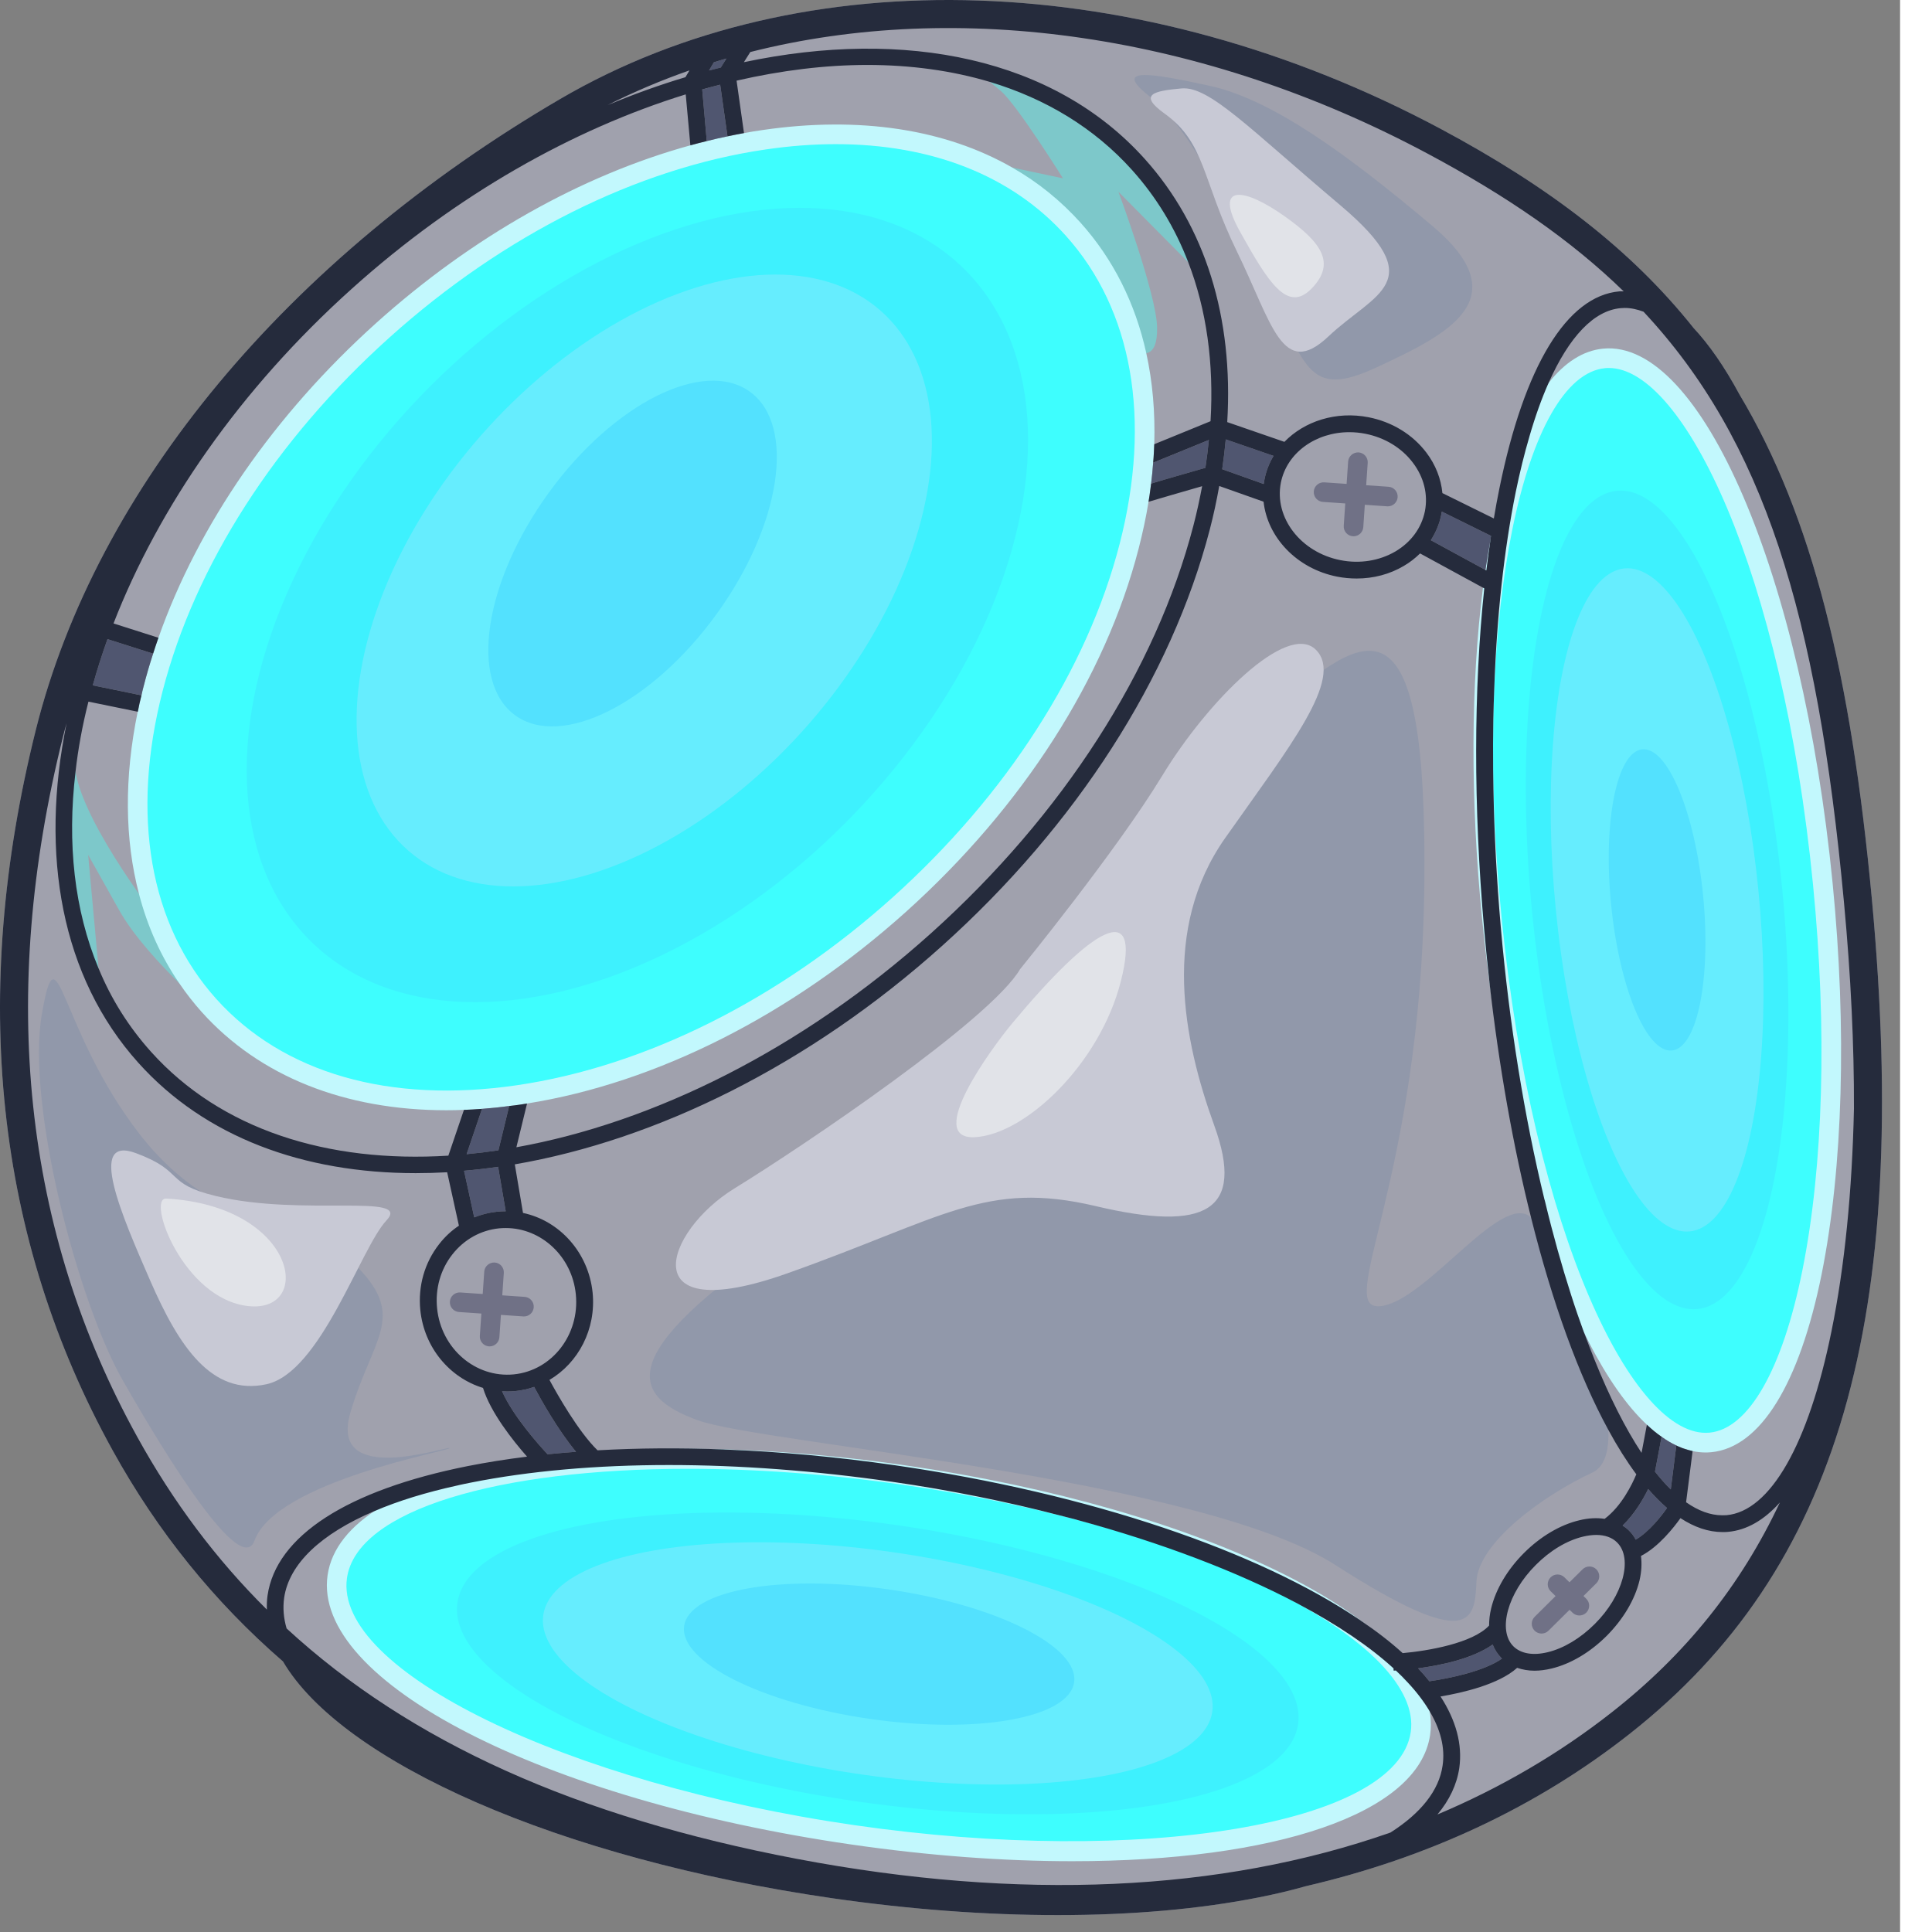 <ns0:svg xmlns:ns0="http://www.w3.org/2000/svg" version="1.1" id="Layer_1" x="0px" y="0px" width="256" height="256" viewBox="0 0 192.426 195.66" style="enable-background:new 0 0 192.426 195.66;" xml:space="preserve" preserveAspectRatio="xMinYMin meet">
<ns0:rect x="0" y="0" width="192.426" height="195.66" fill="#808080" stroke="none"/>
<ns0:style type="text/css">
	.st0{fill:#A0A1AD;}
	.st1{fill:#9198AA;}
	.st2{fill:#C8C9D5;}
	.st3{fill:#7DC8CA;}
	.st4{fill:#E1E3E8;}
	.st5{fill:#3EFEFE;}
	.st6{fill:#3EF1FE;}
	.st7{fill:#66EDFE;}
	.st8{fill:#53E1FE;}
	.st9{fill:#C2F8FD;}
	.st10{fill:#707186;}
	.st11{fill:#505670;}
	.st12{fill:#252B3C;}
</ns0:style>
<ns0:g>
	<ns0:path class="st0" d="M165.036,175.598c-9.4,7.4-20.44,12.56-32.82,15.43c-1.47,0.42-3.03,0.79-4.7,1.12   c-6.03,1.2-12.94,1.8-20.38,1.8c-7.24,0-14.98-0.57-22.87-1.71c-27.76-4.02-49.63-13.8-55.61-23.98   c-6.96-6.03-12.69-13.13-17.23-21.34c-11.9-21.53-14.52-46.1-7.79-73.03c6.11-24.43,25.46-47.71,53.09-63.86   c24.62-14.39,58.8-13.22,89.21,3.04c10.93,5.85,19.24,12.19,25.58,20.15c1.58,1.69,3.14,3.94,4.64,6.72   c7.39,12.35,11.3,28.4,13.42,51.18C193.516,133.698,186.186,158.958,165.036,175.598z" />
	<ns0:g>
		<ns0:path class="st1" d="M155.31,123.594c-2.723-3.745-10.723,8.17-15.489,8.681c-4.766,0.511,4.085-12.596,4.426-42.553    c0.34-29.957-5.617-26.213-15.149-17.872c0,0-1.872,0.511-2.383,1.362s-5.957,10.553-10.723,19.915s-17.872,19.745-36.085,32    s-15.83,16.34-9.191,18.723c6.638,2.383,50.723,5.787,64.511,14.638s14.128,5.617,14.298,1.702    c0.17-3.915,6.638-8.681,11.745-11.064S158.033,127.339,155.31,123.594z" />
		<ns0:path class="st1" d="M35.48,143.083c2.213-7.574,5.702-9.617,0.766-14.723s-13.957-2.979-22.128-13.532    c-8.17-10.553-8.255-21.362-9.872-12.17c-1.617,9.191,3.66,29.191,8.17,37.106c4.511,7.915,12,20,13.362,16.255    c2.186-6.012,19.915-9.106,19.745-9.362C45.352,146.402,33.267,150.658,35.48,143.083z" />
	</ns0:g>
	<ns0:g>
		<ns0:path class="st2" d="M21.863,121.126c-5.277-1.277-3.064-2.468-8.085-4.34s-1.447,6.298,1.447,12.936    c2.894,6.638,6.213,11.66,11.745,10.468s9.532-13.787,12.17-16.596S30.555,123.229,21.863,121.126z" />
		<ns0:path class="st2" d="M133.267,65.807c-2.894-2.894-10.979,5.192-15.574,12.766c-4.596,7.574-14.383,19.574-14.383,19.574    c-2.979,5.106-21.872,17.872-28.936,22.213c-7.064,4.34-10.468,14.213,5.362,8.596c15.83-5.617,20.085-9.447,31.234-6.808    s15.149,0.511,12-8.17s-5.362-19.915,1.106-29.106C130.544,75.679,136.161,68.7,133.267,65.807z" />
	</ns0:g>
	<ns0:g>
		<ns0:path class="st3" d="M7.549,77.053C7.611,76.518,7.65,76.19,7.65,76.19C7.583,76.455,7.553,76.745,7.549,77.053z" />
		<ns0:path class="st3" d="M21.437,102.317c-2.128-2.213-5.702-9.532-5.702-9.532S7.483,82.184,7.549,77.053    c-0.216,1.871-0.722,6.409-0.92,9.519c-0.255,4,3.575,13.957,3.575,13.957L8.927,86.573c0,0,0,0,3.149,5.617    c2.873,5.125,10.472,11.437,11.785,12.506C23.554,104.434,22.864,103.801,21.437,102.317z" />
		<ns0:path class="st3" d="M23.86,104.696c0.15,0.129,0.215,0.174,0.215,0.174S23.986,104.799,23.86,104.696z" />
		<ns0:path class="st3" d="M122.459,28.7c0,0-3.489-7.489-3.745-7.66c-0.255-0.17-3.42-4.385-3.574-5.362    c-0.154-0.976-5.702-4-6.809-4.511c-1.106-0.511-8.34-3.574-8.681-3.574s0.085,0.255,1.702,1.617    c1.617,1.362,6.298,8.851,6.298,8.851l-7.234-1.532c0,0,5.617,3.574,6.553,4.255c0.936,0.681,5.617,6.553,5.617,6.553l2.894,8.34    c0,0,1.787,0.851,1.702-2.553s-3.915-13.702-3.915-13.702L122.459,28.7z" />
	</ns0:g>
	<ns0:g>
		<ns0:path class="st4" d="M102.544,103.594c-2.128,2.553-8.936,11.83-3.83,11.574s12.681-7.404,14.808-15.83    C115.65,90.913,110.645,93.872,102.544,103.594z" />
		<ns0:path class="st4" d="M16.841,121.381c-2.041-0.118,1.702,10.213,8.34,10.894S30.033,122.147,16.841,121.381z" />
	</ns0:g>
	<ns0:g>
		
			<ns0:ellipse transform="matrix(0.143 -0.99 0.99 0.143 -89.617 231.668)" class="st5" cx="89.005" cy="167.598" rx="18.401" ry="55.42" />
		
			<ns0:ellipse transform="matrix(0.995 -0.098 0.098 0.995 -8.114 16.852)" class="st5" cx="167.836" cy="91.189" rx="16.849" ry="55.156" />
		
			<ns0:ellipse transform="matrix(0.744 -0.668 0.668 0.744 -25.157 59.405)" class="st5" cx="64.93" cy="62.525" rx="58.821" ry="39.114" />
	</ns0:g>
	<ns0:g>
		
			<ns0:ellipse transform="matrix(0.995 -0.098 0.098 0.995 -8.114 16.852)" class="st6" cx="167.836" cy="91.189" rx="12.721" ry="41.643" />
		
			<ns0:ellipse transform="matrix(0.143 -0.99 0.99 0.143 -90.664 232.338)" class="st6" cx="88.869" cy="168.537" rx="14.132" ry="43" />
		
			<ns0:ellipse transform="matrix(0.693 -0.721 0.721 0.693 -24.381 65.326)" class="st6" cx="64.546" cy="61.303" rx="47.471" ry="30.49" />
	</ns0:g>
	<ns0:g>
		
			<ns0:ellipse transform="matrix(0.995 -0.098 0.098 0.995 -8.114 16.852)" class="st7" cx="167.836" cy="91.189" rx="10.307" ry="33.741" />
		
			<ns0:ellipse transform="matrix(0.143 -0.99 0.99 0.143 -90.664 232.338)" class="st7" cx="88.869" cy="168.537" rx="11.362" ry="34.22" />
		
			<ns0:ellipse transform="matrix(0.658 -0.753 0.753 0.658 -21.974 69.221)" class="st7" cx="65.248" cy="58.811" rx="36.326" ry="22.115" />
	</ns0:g>
	<ns0:g>
		
			<ns0:ellipse transform="matrix(0.995 -0.098 0.098 0.995 -8.114 16.852)" class="st8" cx="167.836" cy="91.189" rx="4.682" ry="15.327" />
		
			<ns0:ellipse transform="matrix(0.143 -0.99 0.99 0.143 -89.617 231.668)" class="st8" cx="89.005" cy="167.598" rx="6.623" ry="19.946" />
		
			<ns0:ellipse transform="matrix(0.587 -0.809 0.809 0.587 -18.921 75.011)" class="st8" cx="64.105" cy="56.062" rx="20.252" ry="10.492" />
	</ns0:g>
	<ns0:g>
		<ns0:g>
			<ns0:path class="st9" d="M108.601,188.491c-6.904,0-14.46-0.545-22.376-1.691c-31.306-4.534-54.608-16.517-53.049-27.279     c1.56-10.762,27.304-15.645,58.608-11.105c14.753,2.136,28.359,6.059,38.313,11.045c10.274,5.146,15.508,10.912,14.736,16.233     C143.668,183.733,128.999,188.491,108.601,188.491z M69.663,148.751c-19.188,0-33.524,4.157-34.523,11.055     c-1.353,9.339,22.172,20.802,51.37,25.031c29.196,4.228,55.007-0.089,56.361-9.429c0.629-4.343-4.351-9.51-13.662-14.174     c-9.769-4.894-23.16-8.749-37.708-10.856C83.863,149.272,76.459,148.751,69.663,148.751z" />
		</ns0:g>
		<ns0:g>
			<ns0:path class="st9" d="M185.596,89.448c-3.08-31.34-13.33-55.11-23.25-54.14c-2.02,0.2-3.88,1.39-5.52,3.48     c-2.38,3.04-4.31,7.97-5.63,14.56c-0.08,0.41-0.16,0.82-0.24,1.23c0,0.03-0.01,0.06-0.01,0.08c-0.19,0.99-0.35,2.01-0.51,3.06     c-0.08,0.59-0.17,1.19-0.25,1.8c-1.24,9.72-1.29,21.34-0.1,33.42c0.22,2.19,0.47,4.35,0.75,6.47v0.04     c1.37,10.18,3.49,19.37,6.07,26.9c0,0.01,0.01,0.02,0.01,0.03c1.09,3.17,2.27,6.04,3.5,8.57c0.01,0.02,0.01,0.03,0.02,0.04     c0.17,0.34,0.33,0.67,0.5,1c1.85,3.58,3.82,6.4,5.85,8.3c0.5,0.47,0.99,0.88,1.49,1.22c0.49,0.35,0.99,0.65,1.49,0.88     c0.14,0.07,0.27,0.13,0.41,0.18c0.13,0.06,0.26,0.11,0.4,0.15c0.14,0.05,0.28,0.09,0.42,0.13c0.14,0.04,0.28,0.08,0.42,0.11     c0.44,0.09,0.88,0.14,1.32,0.14c0.2,0,0.4-0.01,0.59-0.03c4.95-0.49,8.91-6.89,11.16-18.04     C186.646,118.258,187.046,104.198,185.596,89.448z M152.056,92.738c-0.5-5.05-0.77-10.01-0.84-14.79     c-0.02-1.74-0.01-3.45,0.02-5.13c0.01-0.53,0.02-1.06,0.04-1.59c0.01-0.47,0.03-0.93,0.05-1.39c0.24-5.88,0.85-11.32,1.81-16.1     c2.03-10.07,5.45-16.07,9.4-16.45c0.14-0.02,0.27-0.02,0.4-0.02c3.79,0,8.18,5.17,12.02,14.3c3.83,9.14,7.1,22.23,8.66,38.07     c1.43,14.57,1.05,28.42-1.08,39c-2.02,10.07-5.45,16.07-9.4,16.45C165.496,145.828,155.226,124.988,152.056,92.738z" />
		</ns0:g>
		<ns0:g>
			<ns0:path class="st9" d="M116.086,35.758c-1.11-5.05-3.35-9.52-6.66-13.21c-2-2.22-4.3-4.09-6.9-5.57c0-0.01-0.01-0.01-0.01-0.01     c-6.79-3.89-15.48-5.23-25.28-3.8c-0.63,0.09-1.26,0.19-1.89,0.31c-0.55,0.1-1.11,0.21-1.67,0.33c-0.7,0.14-1.4,0.3-2.1,0.48     c-0.55,0.13-1.11,0.28-1.66,0.43c-11.04,3.04-22.1,9.27-31.79,17.97c-10.35,9.3-18.06,20.47-22.08,31.9     c-0.19,0.54-0.37,1.07-0.54,1.61c-0.36,1.1-0.68,2.2-0.96,3.3c-0.08,0.31-0.16,0.61-0.22,0.92h-0.01     c-0.07,0.28-0.13,0.55-0.19,0.83c-0.06,0.28-0.12,0.56-0.17,0.83h-0.01c-1.38,6.69-1.32,12.94,0.13,18.45v0.01     c0.86,3.3,2.22,6.33,4.08,9.04c0.69,1.02,1.45,1.99,2.28,2.92c5.85,6.51,14.48,9.94,24.77,9.94c0.59,0,1.18-0.01,1.78-0.04h0.1     c0.53-0.02,1.05-0.05,1.58-0.09c0.05,0,0.1-0.01,0.15-0.01c0.91-0.07,1.82-0.16,2.75-0.29c0.35-0.03,0.7-0.08,1.05-0.13     c0.25-0.04,0.51-0.08,0.76-0.12c13.15-2.1,26.74-8.97,38.36-19.4c11.83-10.63,20.2-23.7,23.58-36.81c0.41-1.6,0.75-3.18,1-4.73     c0.07-0.43,0.14-0.86,0.19-1.29c0.03-0.19,0.05-0.37,0.07-0.55c0.09-0.71,0.16-1.42,0.21-2.12c0.01-0.17,0.03-0.33,0.04-0.5     c0.02-0.38,0.05-0.76,0.06-1.14c0-0.08,0.01-0.15,0.01-0.23C116.996,41.748,116.726,38.658,116.086,35.758z M113.396,55.058     c-1.64,6.37-4.5,12.73-8.4,18.79c-3.89,6.07-8.82,11.84-14.59,17.03c-11.54,10.37-25.07,17.13-38.08,19.03     c-12.86,1.88-23.66-1.22-30.42-8.74c-6.75-7.51-8.68-18.59-5.44-31.17c3.28-12.74,11.44-25.46,22.99-35.83     c11.54-10.37,25.06-17.13,38.07-19.03c2.45-0.36,4.83-0.54,7.12-0.54c9.72,0,17.83,3.19,23.3,9.28     C114.696,31.388,116.636,42.468,113.396,55.058z" />
		</ns0:g>
	</ns0:g>
	<ns0:g>
		<ns0:path class="st10" d="M140.623,49.296l-2.266-0.155l0.155-2.266c0.037-0.547-0.376-1.02-0.923-1.058    c-0.539-0.027-1.02,0.376-1.058,0.922l-0.155,2.266l-2.265-0.155c-0.554-0.036-1.021,0.376-1.059,0.922    c-0.037,0.546,0.376,1.02,0.922,1.058l2.266,0.155l-0.155,2.265c-0.037,0.547,0.376,1.02,0.923,1.058    c0.022,0.001,0.046,0.002,0.068,0.002c0.517,0,0.953-0.401,0.989-0.924l0.155-2.265l2.265,0.155    c0.023,0.001,0.047,0.002,0.069,0.002c0.517,0,0.953-0.401,0.989-0.924C141.582,49.807,141.168,49.333,140.623,49.296z" />
		<ns0:path class="st10" d="M53.133,131.338l-2.266-0.155l0.155-2.266c0.037-0.547-0.376-1.02-0.923-1.058    c-0.539-0.027-1.02,0.376-1.058,0.922l-0.155,2.266l-2.265-0.155c-0.554-0.036-1.021,0.376-1.059,0.922    c-0.037,0.546,0.376,1.02,0.922,1.058l2.266,0.155l-0.155,2.265c-0.037,0.547,0.376,1.02,0.923,1.058    c0.022,0.001,0.046,0.002,0.068,0.002c0.517,0,0.953-0.401,0.989-0.924l0.155-2.265l2.265,0.155    c0.023,0.001,0.047,0.002,0.069,0.002c0.517,0,0.953-0.401,0.989-0.924C54.092,131.85,53.679,131.376,53.133,131.338z" />
		<ns0:path class="st10" d="M161.674,158.938c-0.388-0.391-1.016-0.392-1.403-0.007l-1.325,1.313l-0.517-0.507    c-0.39-0.384-1.019-0.379-1.402,0.014c-0.384,0.391-0.378,1.02,0.014,1.402l0.497,0.487l-2.118,2.099    c-0.39,0.386-0.393,1.015-0.007,1.403c0.194,0.196,0.45,0.294,0.705,0.294c0.253,0,0.505-0.096,0.698-0.287l2.139-2.12    l0.299,0.293c0.192,0.189,0.443,0.284,0.694,0.284c0.257,0,0.514-0.1,0.708-0.298c0.384-0.391,0.378-1.02-0.014-1.402    l-0.279-0.273l1.304-1.292C162.057,159.956,162.06,159.327,161.674,158.938z" />
	</ns0:g>
	<ns0:g>
		<ns0:path class="st1" d="M127.905,28.105c4.345,8.846,4.34,12.426,11.489,9.106c7.149-3.319,14.468-6.894,5.702-14.298    S128.756,10.062,122.544,8.7s-10.043-1.957-5.957,1.191S125.522,23.253,127.905,28.105z" />
		<ns0:path class="st2" d="M117.948,11.509c4.161,2.991,3.745,6.638,7.319,13.957c3.574,7.319,4.596,13.021,9.277,8.596    s10.468-5.447,1.191-13.277S122.459,8.7,119.65,8.956C116.841,9.211,115.224,9.551,117.948,11.509z" />
		<ns0:path class="st4" d="M130.203,21.977c3.631,2.594,5.106,4.681,2.638,7.234s-4.426-0.681-7.234-5.702    C122.799,18.488,126.033,18.998,130.203,21.977z" />
	</ns0:g>
	<ns0:path class="st11" d="M169.766,146.388l-0.56,4.45c-0.54-0.52-1.07-1.13-1.6-1.8l0.67-3.53   C168.766,145.858,169.266,146.158,169.766,146.388z" />
	<ns0:path class="st11" d="M168.826,152.718c-0.53,0.76-1.78,2.39-3.17,3.21c-0.18-0.34-0.4-0.64-0.67-0.91   c-0.2-0.2-0.42-0.37-0.66-0.52c1.21-1.17,2.06-2.62,2.59-3.7C167.546,151.518,168.186,152.168,168.826,152.718z" />
	<ns0:path class="st11" d="M152.116,167.968c-1.8,1.28-5.34,2.01-7.36,2.3c-0.35-0.44-0.73-0.88-1.14-1.31c2.26-0.3,5.5-0.96,7.55-2.41   c0.21,0.52,0.51,0.99,0.9,1.38C152.076,167.948,152.096,167.958,152.116,167.968z" />
	<ns0:path class="st11" d="M150.996,54.268c-0.02,0.1-0.03,0.2-0.04,0.31c0,0.03-0.01,0.06-0.01,0.08c-0.19,0.99-0.35,2.01-0.51,3.06   l-5.53-3.01c0.51-0.8,0.88-1.67,1.06-2.61c0.02-0.1,0.03-0.19,0.05-0.29L150.996,54.268z" />
	<ns0:path class="st11" d="M128.976,46.168c-0.43,0.72-0.75,1.52-0.92,2.39c-0.03,0.15-0.05,0.3-0.07,0.46l-4.21-1.5   c0.15-1.02,0.27-2.02,0.36-3.02L128.976,46.168z" />
	<ns0:path class="st11" d="M122.426,44.558c-0.09,0.93-0.21,1.87-0.35,2.82l-3.2,0.92c-0.97,0.28-1.72,0.5-2.3,0.68   c0.09-0.71,0.16-1.42,0.21-2.12L122.426,44.558z" />
	<ns0:path class="st11" d="M73.566,5.928l-0.57,0.91c-0.4,0.1-0.8,0.2-1.19,0.3l0.49-0.83C72.716,6.178,73.136,6.048,73.566,5.928z" />
	<ns0:path class="st11" d="M73.676,13.808c-0.7,0.14-1.4,0.3-2.1,0.48l-0.46-5.23c0.61-0.17,1.21-0.33,1.82-0.48L73.676,13.808z" />
	<ns0:path class="st11" d="M15.506,66.198c-0.36,1.1-0.68,2.2-0.96,3.3c-0.08,0.31-0.16,0.61-0.22,0.92h-0.01l-4.92-1.01   c0.43-1.55,0.93-3.11,1.49-4.68L15.506,66.198z" />
	<ns0:path class="st11" d="M58.336,147.028c-0.98,0.07-1.94,0.16-2.88,0.25c-0.92-0.98-3.49-3.86-4.61-6.38   c0.17,0.01,0.34,0.02,0.51,0.02c0.28,0,0.57-0.01,0.85-0.04c0.66-0.07,1.29-0.21,1.89-0.42   C54.776,141.738,56.506,144.828,58.336,147.028z" />
	<ns0:path class="st11" d="M51.216,122.668c-0.28,0-0.56,0.01-0.84,0.04c-0.82,0.08-1.6,0.28-2.35,0.58l-1.03-4.72   c1.14-0.1,2.29-0.23,3.45-0.4L51.216,122.668z" />
	<ns0:path class="st11" d="M51.566,112.008l-1.09,4.49c-1.08,0.16-2.15,0.29-3.22,0.39l1.56-4.59   C49.726,112.228,50.636,112.138,51.566,112.008z" />
	<ns0:path class="st12" d="M189.576,91.118c-2.12-22.78-6.03-38.83-13.42-51.18c-1.5-2.78-3.06-5.03-4.64-6.72   c-6.34-7.96-14.65-14.3-25.58-20.15c-30.41-16.26-64.59-17.43-89.21-3.04c-27.63,16.15-46.98,39.43-53.09,63.86   c-6.73,26.93-4.11,51.5,7.79,73.03c4.54,8.21,10.27,15.31,17.23,21.34c5.98,10.18,27.85,19.96,55.61,23.98   c7.89,1.14,15.63,1.71,22.87,1.71c7.44,0,14.35-0.6,20.38-1.8c1.67-0.33,3.23-0.7,4.7-1.12c12.38-2.87,23.42-8.03,32.82-15.43   C186.186,158.958,193.516,133.698,189.576,91.118z M75.986,5.268c21.07-5.34,45.9-1.85,68.61,10.3   c7.99,4.27,14.51,8.75,19.84,13.94c-0.15,0-0.3-0.01-0.44,0c-5.31,0.47-9.63,7.56-12.15,19.97c-0.2,0.98-0.39,2-0.56,3.03   l-5.21-2.57c-0.14-1.45-0.68-2.86-1.63-4.11c-1.39-1.83-3.46-3.1-5.84-3.57c-3.3-0.65-6.5,0.4-8.53,2.49l-5.79-2   c0.64-10.58-2.21-19.82-8.36-26.66c-9.17-10.21-24.23-13.25-40.59-9.79L75.986,5.268z M155.056,123.308   c2.17,8.69,4.85,16.04,7.81,21.47v0.01c0,0,0,0.01,0.01,0.01c0.92,1.7,1.87,3.2,2.84,4.51c-0.44,1.05-1.51,3.24-3.21,4.51   c-0.79-0.12-1.65-0.08-2.58,0.15c-1.93,0.46-3.92,1.64-5.59,3.31c-1.68,1.68-2.85,3.66-3.32,5.6c-0.15,0.61-0.21,1.19-0.21,1.75   c-1.67,1.79-6.19,2.56-8.75,2.79c-1.24-1.13-2.67-2.23-4.27-3.31c-0.04-0.04-0.09-0.07-0.14-0.1   c-10.16-6.86-27.08-12.73-47.03-15.62c-5.87-0.85-11.66-1.38-17.22-1.59c-0.04-0.01-0.09-0.01-0.13-0.01   c-4.42-0.17-8.69-0.14-12.75,0.09c-1.93-1.87-4.06-5.63-4.87-7.13c2.92-1.72,4.74-5.13,4.37-8.84c-0.42-4.08-3.36-7.29-7.05-8.07   l-0.83-4.92c14.29-2.46,29.77-9.99,43.3-22.15c13.56-12.18,23.18-27.15,27.08-42.13c0.39-1.49,0.7-2.96,0.96-4.42l4.49,1.59   c0.39,3.6,3.35,6.78,7.45,7.59c0.66,0.13,1.32,0.19,1.98,0.19c1.7,0,3.35-0.43,4.78-1.28c0.62-0.36,1.16-0.79,1.64-1.26l6.37,3.47   l0.13,0.07c-1.08,10.24-1.1,22.1-0.02,34.42c0.16,1.83,0.34,3.63,0.54,5.4v0.04C151.816,108.108,153.266,116.168,155.056,123.308z    M164.326,154.498c1.21-1.17,2.06-2.62,2.59-3.7c0.63,0.72,1.27,1.37,1.91,1.92c-0.53,0.76-1.78,2.39-3.17,3.21   c-0.18-0.34-0.4-0.64-0.67-0.91C164.786,154.818,164.566,154.648,164.326,154.498z M161.516,164.458   c-1.46,1.46-3.16,2.48-4.79,2.87c-1.49,0.36-2.71,0.14-3.46-0.6c-1.62-1.62-0.58-5.4,2.27-8.24c1.45-1.46,3.15-2.48,4.79-2.87   c0.47-0.11,0.91-0.17,1.33-0.17c0.88,0,1.62,0.26,2.12,0.77C165.396,157.838,164.366,161.618,161.516,164.458z M50.546,124.398   c0.23-0.02,0.45-0.03,0.68-0.03c3.59,0,6.71,2.88,7.09,6.71c0.41,4.08-2.4,7.72-6.28,8.11c-3.88,0.38-7.36-2.61-7.77-6.69   c-0.2-1.98,0.34-3.92,1.54-5.45C46.996,125.528,48.676,124.588,50.546,124.398z M46.996,118.568c1.14-0.1,2.29-0.23,3.45-0.4   l0.77,4.5c-0.28,0-0.56,0.01-0.84,0.04c-0.82,0.08-1.6,0.28-2.35,0.58L46.996,118.568z M51.356,140.918c0.28,0,0.57-0.01,0.85-0.04   c0.66-0.07,1.29-0.21,1.89-0.42c0.68,1.28,2.41,4.37,4.24,6.57c-0.98,0.07-1.94,0.16-2.88,0.25c-0.92-0.98-3.49-3.86-4.61-6.38   C51.016,140.908,51.186,140.918,51.356,140.918z M143.616,168.958c2.26-0.3,5.5-0.96,7.55-2.41c0.21,0.52,0.51,0.99,0.9,1.38   c0.01,0.02,0.03,0.03,0.05,0.04c-1.8,1.28-5.34,2.01-7.36,2.3C144.406,169.828,144.026,169.388,143.616,168.958z M123.776,47.518   c0.15-1.02,0.27-2.02,0.36-3.02l4.84,1.67c-0.43,0.72-0.75,1.52-0.92,2.39c-0.03,0.15-0.05,0.3-0.07,0.46L123.776,47.518z    M129.716,48.888c0.61-3.05,3.55-5.12,6.93-5.12c0.53,0,1.08,0.05,1.63,0.16c1.97,0.39,3.68,1.43,4.81,2.93   c1.12,1.47,1.55,3.22,1.22,4.91c-0.34,1.69-1.4,3.14-2.99,4.08c-1.63,0.95-3.61,1.27-5.57,0.88   C131.726,55.938,129.026,52.418,129.716,48.888z M150.956,54.578c0,0.03-0.01,0.06-0.01,0.08c-0.15,1.01-0.29,2.05-0.42,3.11   l-0.09-0.05l-5.53-3.01c0.51-0.8,0.88-1.67,1.06-2.61c0.02-0.1,0.03-0.19,0.05-0.29l4.98,2.46   C150.976,54.368,150.966,54.468,150.956,54.578z M72.296,6.308c0.42-0.13,0.84-0.26,1.27-0.38l-0.57,0.91   c-0.4,0.1-0.8,0.2-1.19,0.3L72.296,6.308z M69.826,7.128l-0.41,0.69c-2.62,0.78-5.25,1.73-7.89,2.83   C64.196,9.298,66.966,8.128,69.826,7.128z M8.956,71.058l4.99,1.02h0.01c0.05-0.27,0.11-0.55,0.17-0.83   c0.06-0.27,0.13-0.55,0.2-0.83h-0.01l-4.92-1.01c0.43-1.55,0.93-3.11,1.49-4.68l4.62,1.47c0.17-0.54,0.35-1.07,0.54-1.61   l-4.55-1.45c4.57-11.76,12.78-23.7,24.15-33.91c10.59-9.52,22.38-16.14,33.8-19.67l0.47,5.16c0.55-0.15,1.11-0.3,1.66-0.43   l-0.46-5.23c0.61-0.17,1.21-0.33,1.82-0.48l0.74,5.23c0.56-0.12,1.12-0.23,1.67-0.33l-0.75-5.31c4.54-1.04,8.99-1.59,13.24-1.59   c4.39,0,8.57,0.57,12.42,1.72c5.64,1.7,10.56,4.65,14.4,8.93c2.45,2.73,4.35,5.86,5.68,9.33c1.85,4.79,2.61,10.22,2.26,16.1   l-5.7,2.33c0,0.08-0.01,0.15-0.01,0.23c-0.01,0.38-0.04,0.76-0.06,1.14c-0.01,0.17-0.03,0.33-0.04,0.5l5.64-2.3   c-0.09,0.93-0.21,1.87-0.35,2.82l-3.2,0.92c-0.97,0.28-1.72,0.5-2.3,0.68c-0.02,0.18-0.04,0.36-0.07,0.55   c-0.05,0.43-0.12,0.86-0.19,1.29c1.05-0.32,3.43-1,5.43-1.58c-0.25,1.31-0.53,2.63-0.88,3.97c-3.81,14.67-13.25,29.33-26.57,41.3   c-13.15,11.82-28.16,19.19-42,21.68l1.08-4.43c-0.25,0.04-0.51,0.08-0.76,0.12c-0.35,0.05-0.7,0.1-1.05,0.13l-1.09,4.49   c-1.08,0.16-2.15,0.29-3.22,0.39l1.56-4.59c-0.05,0-0.1,0.01-0.15,0.01c-0.53,0.04-1.05,0.07-1.58,0.09h-0.1l-1.58,4.64   c-12.21,0.76-23.03-2.63-30.12-10.53c-2.26-2.52-4.03-5.34-5.3-8.43l-0.01-0.01v-0.01c-2.45-5.88-3.19-12.66-2.33-19.87v-0.01   C7.906,75.848,8.346,73.458,8.956,71.058z M27.096,161.578c-0.07,0.47-0.08,0.95-0.07,1.43c-5.13-5.08-9.48-10.89-13.11-17.46   c-11.55-20.88-14.08-44.76-7.53-70.97c0.11-0.45,0.24-0.9,0.36-1.34c-2.73,13.31-0.55,25.7,7.27,34.4   c6.77,7.54,16.74,11.17,28.08,11.17c1.05,0,2.11-0.03,3.19-0.09l1.19,5.41c-0.75,0.5-1.43,1.13-2.01,1.88   c-1.47,1.88-2.14,4.24-1.9,6.66c0.39,3.83,3,6.87,6.35,7.89c0.76,2.48,3.03,5.34,4.46,6.96c-2.09,0.26-4.1,0.58-6.02,0.96   C35.166,150.908,27.966,155.558,27.096,161.578z M140.816,185.588c-17.14,6.01-37.5,6.96-60.14,2.66   c-22.23-4.23-39.13-11.8-51.65-23.33c-0.31-1.05-0.39-2.08-0.25-3.1c0.5-3.44,3.72-6.48,9.15-8.79h0.01   c2.37-1.02,5.2-1.89,8.39-2.59c0.03-0.01,0.07-0.01,0.1-0.02c0.01-0.01,0.01-0.01,0.02-0.01c0.41-0.09,0.82-0.18,1.24-0.26   c5.93-1.18,12.73-1.78,20.05-1.78c7.16,0,14.82,0.57,22.64,1.7c5.88,0.85,11.55,2,16.87,3.38c0.42,0.1,0.84,0.21,1.25,0.32   c0.07,0.02,0.14,0.03,0.2,0.05c0.08,0.02,0.15,0.04,0.23,0.06c0.06,0.02,0.11,0.03,0.17,0.05c8.59,2.33,16.19,5.24,22.26,8.44   c0.07,0.04,0.15,0.08,0.22,0.12c3.89,2.07,7.12,4.25,9.55,6.47l0.01,0.23c0.05,0,0.13-0.01,0.23-0.01c0.42,0.4,0.82,0.79,1.18,1.19   c0.01,0.01,0.01,0.01,0.02,0.02c0.9,0.96,1.63,1.93,2.2,2.88v0.01c0,0,0,0.01,0.01,0.01c1.11,1.87,1.59,3.71,1.32,5.52   C145.736,181.328,143.896,183.628,140.816,185.588z M163.286,173.368c-5.36,4.22-11.29,7.68-17.71,10.39   c1.21-1.45,1.96-3.02,2.21-4.7c0.34-2.4-0.34-4.84-1.9-7.25c2.21-0.37,5.91-1.22,7.76-2.9c0.53,0.18,1.12,0.29,1.75,0.29   c0.54,0,1.12-0.07,1.73-0.22c1.93-0.46,3.92-1.64,5.59-3.31c1.67-1.68,2.85-3.66,3.32-5.6c0.21-0.89,0.25-1.73,0.15-2.49   c1.79-0.92,3.33-2.89,4-3.83c1.41,0.92,2.83,1.41,4.26,1.41c0.18,0,0.37,0,0.55-0.02c1.9-0.17,3.66-1.19,5.26-2.98   C176.276,160.628,170.666,167.568,163.286,173.368z M185.476,134.838c-2.32,11.44-6.2,18.22-10.63,18.61   c-0.14,0.01-0.28,0.01-0.42,0.01c-1.22,0-2.44-0.46-3.67-1.32l0.66-5.18c-0.14-0.03-0.28-0.07-0.42-0.11s-0.28-0.08-0.42-0.13   c-0.14-0.04-0.27-0.09-0.4-0.15c-0.14-0.05-0.27-0.11-0.41-0.18l-0.56,4.45c-0.54-0.52-1.07-1.13-1.6-1.8l0.67-3.53   c-0.5-0.34-0.99-0.75-1.49-1.22l-0.54,2.85c-1.65-2.5-3.25-5.67-4.75-9.4c0-0.01-0.01-0.01-0.01-0.02   c-0.36-0.88-0.7-1.79-1.05-2.73c-0.01-0.01-0.01-0.02-0.02-0.04c-0.45-1.23-0.89-2.5-1.31-3.82c-0.94-2.93-1.83-6.09-2.63-9.43   c-0.02-0.06-0.03-0.13-0.05-0.19c-0.02-0.03-0.02-0.06-0.03-0.1c-2-8.26-3.54-17.64-4.41-27.55c-0.41-4.75-0.66-9.43-0.74-13.97   c-0.01-0.65-0.02-1.3-0.03-1.94c-0.02-1.74-0.01-3.45,0.02-5.13c0.01-0.53,0.02-1.06,0.04-1.59c0.01-0.47,0.03-0.93,0.05-1.39   c0.25-7.35,0.99-14.14,2.18-20.02c0.41-2,0.87-3.86,1.37-5.56c0-0.01,0.01-0.02,0.01-0.03v-0.01c0.59-2.04,1.24-3.85,1.94-5.43   c2.08-4.68,4.59-7.34,7.31-7.58c0.14-0.01,0.28-0.02,0.41-0.02c0.63,0,1.26,0.14,1.9,0.38c12.15,13.01,17.59,30.55,20.3,59.82   c0.7,7.5,1.03,14.44,1.01,20.89C187.576,120.598,186.816,128.278,185.476,134.838z" />
</ns0:g>
</ns0:svg>